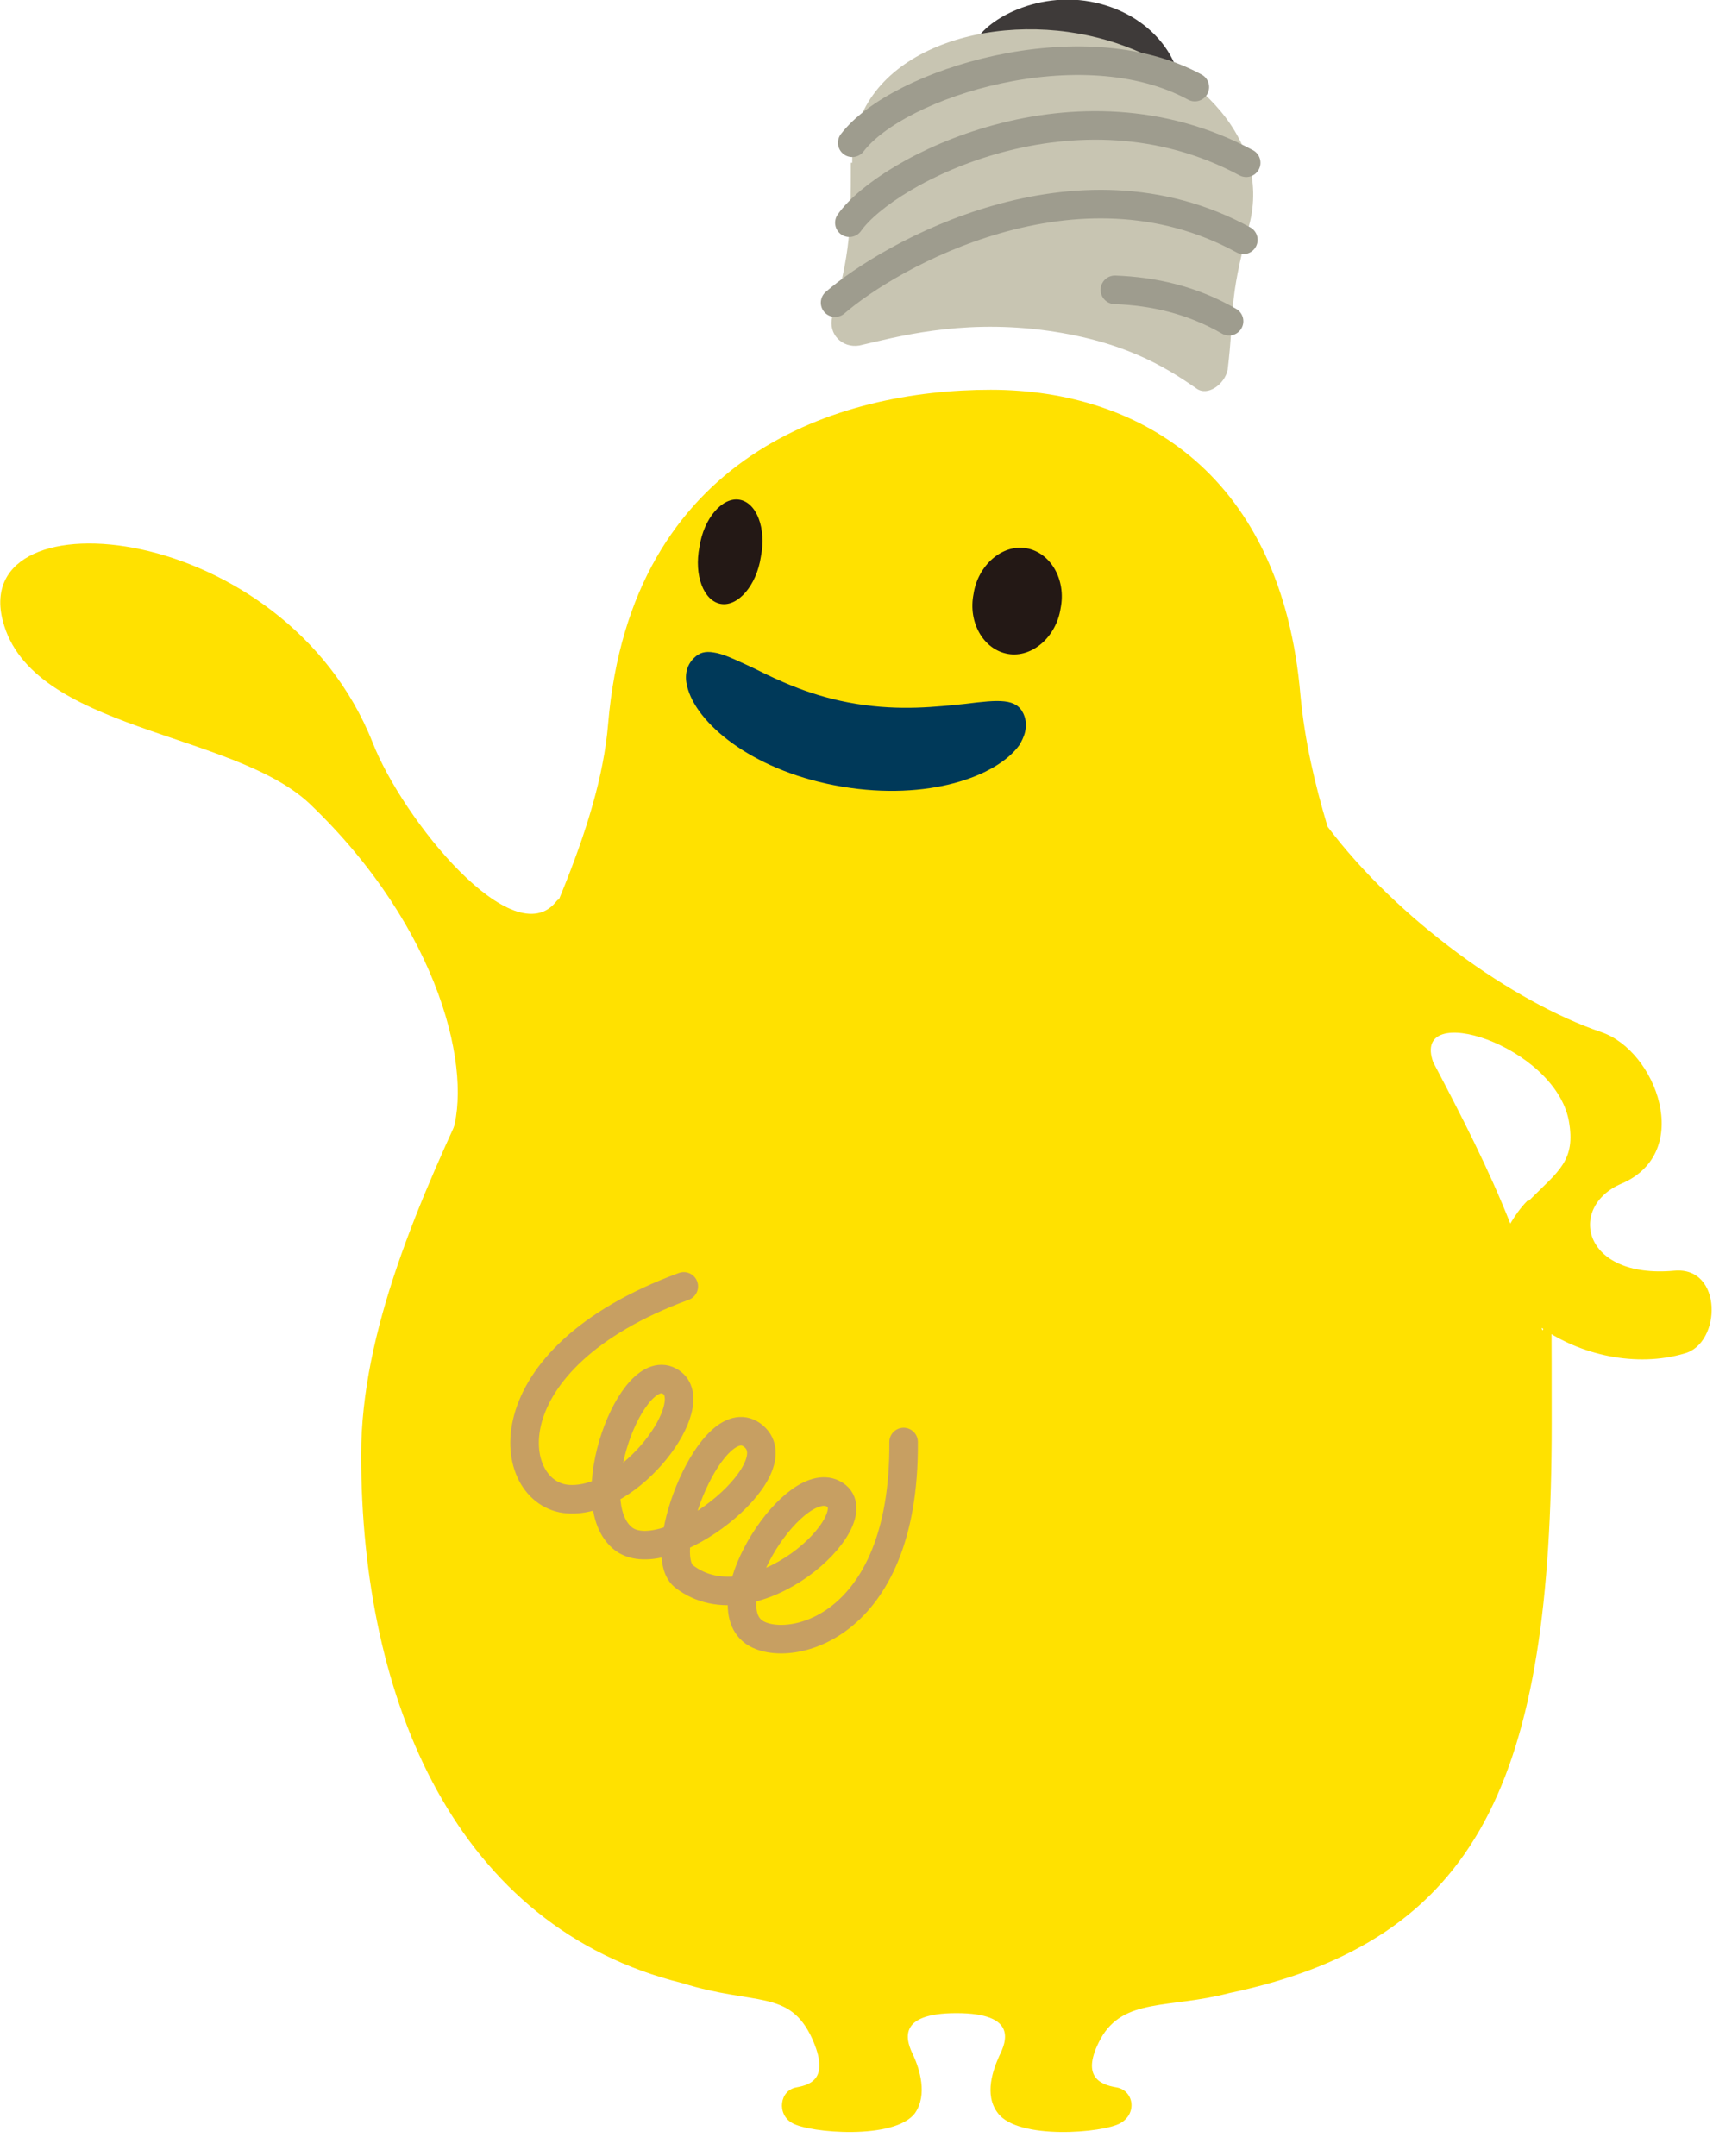 <?xml version="1.0" encoding="UTF-8"?>
<svg id="_レイヤー_1" xmlns="http://www.w3.org/2000/svg" version="1.1" viewBox="0 0 120 151">
  <!-- Generator: Adobe Illustrator 29.6.1, SVG Export Plug-In . SVG Version: 2.1.1 Build 9)  -->
  <defs>
    <style>
      .st0 {
        fill: #ffe100;
      }

      .st1 {
        fill: #003959;
      }

      .st2 {
        fill: #c8c5b2;
      }

      .st3 {
        fill: #3e3a39;
      }

      .st4 {
        stroke: #c79f62;
      }

      .st4, .st5 {
        fill: none;
        stroke-linecap: round;
        stroke-miterlimit: 10;
        stroke-width: 2px;
      }

      .st6 {
        fill: #231815;
      }

      .st5 {
        stroke: #9e9c8e;
      }
    </style>
  </defs>
  <path class="st0" d="M34.2,80.3c6.4,4.3,6.2-19,4.8-17.2-3,3.9-10.8-5.7-12.9-11.1C19.9,36.4-2.2,34.4.2,43.5c2,7.7,16.1,7.7,21.5,12.8,9.2,8.8,11.5,18.9,9.9,23.3"/>
  <path class="st0" d="M117.3,89c-6.5.6-7.5-4.5-3.7-6.1,5.1-2.2,2.4-9.3-1.4-10.6-6.2-2.1-14.3-7.9-19.2-14.4-.9-3-1.6-6-1.9-9.2-1.3-15.3-11.1-21.4-21.7-21.4s-25.2,4.5-26.8,23.4c-1.2,14.6-17.3,33.9-17.3,51.2s6.7,33.1,22.5,37h0c5.1,1.6,7.5.4,9.1,3.9,1.2,2.7,0,3.2-1.1,3.4-1.2.2-1.4,1.9-.3,2.5,1.2.7,7.2,1.2,8.6-.7.9-1.3.3-3.1-.1-4-.5-1-1.3-3,3-3s3.5,2,3,3c-.4.9-1.1,2.7-.1,4,1.4,1.9,7.4,1.4,8.6.7,1.2-.7.9-2.3-.3-2.5-1.2-.2-2.5-.8-1.1-3.4,1.6-2.9,4.8-2.1,9-3.2h0c17.6-3.7,22.6-15.1,22.6-39.9s-.3-4.5-.7-6.7c2.7,1.9,6.6,2.8,10,1.8,2.6-.7,2.7-6.1-.7-5.8M107,84.1c-.5.5-.9,1.1-1.2,1.6-1.5-3.8-3.4-7.5-5.4-11.3-1.6-4.4,8.5-1.2,9.5,4.1.5,2.8-.7,3.5-2.8,5.6"/>
  <path class="st6" d="M74.3,42.6c-.3,2-2,3.5-3.7,3.2-1.7-.3-2.8-2.2-2.4-4.2.3-2,2-3.5,3.7-3.2,1.7.3,2.8,2.2,2.4,4.2"/>
  <path class="st6" d="M53.3,39c-.3,2-1.6,3.5-2.8,3.3-1.2-.2-1.9-2-1.5-4,.3-2,1.6-3.5,2.8-3.3,1.2.2,1.9,2,1.5,4"/>
  <path class="st1" d="M71.4,52.2c-1.6,2.2-6.4,3.9-12.4,2.9s-10-4.2-10.8-6.8c-.2-.6-.3-1.5.4-2.2.4-.4.8-.5,1.4-.4.7.1,1.5.5,2.8,1.1,1.8.9,4.1,2,7.2,2.5s5.6.2,7.6,0c2.4-.3,3.6-.4,4.1.7.4.9,0,1.7-.3,2.2"/>
  <path class="st3" d="M82.6,6.4c-.3,1.6-4.5-.4-6.6-.9-2.1-.4-8.1-.6-7.8-2.2.3-1.6,4.3-4.1,8.6-3.1s6.1,4.5,5.8,6.2"/>
  <path class="st2" d="M59.6,11.4c0,4.6,0,6.2-1.3,10.8-.3,1.2.7,2.2,1.9,2,2.6-.6,6.9-1.8,12.7-1.1,5.6.7,8.6,2.5,10.9,4.1.8.6,2-.3,2.2-1.3.5-4.1,0-4.6,1.5-10.1,1.7-6.3-4.3-11.8-11.2-13.3-7.8-1.7-16.7,1.5-16.6,8.9"/>
  <path class="st5" d="M59.7,10c3.2-4.2,16.1-8.2,24-3.9"/>
  <path class="st5" d="M59.5,15.6c2.6-3.7,15.9-10.6,27.8-4.2"/>
  <path class="st5" d="M58.5,21.2c3.8-3.3,16.9-10.8,28.6-4.4"/>
  <path class="st5" d="M78.1,20.3c2.7.1,5.4.7,8,2.2"/>
  <path class="st4" d="M47.9,90.1c-13.9,5.1-12.5,14.6-8.1,14.9s9.5-6.7,7.2-8.2c-2.7-1.8-6.6,8.5-3.3,11,3,2.2,11.9-4.8,9.1-7.2-2.8-2.4-7,8.1-4.9,9.8,4.9,3.8,13.2-4,10.6-5.7-2.7-1.8-8.7,7.4-5.7,9.6,2.2,1.6,10.6,0,10.5-13.3"/>
</svg>